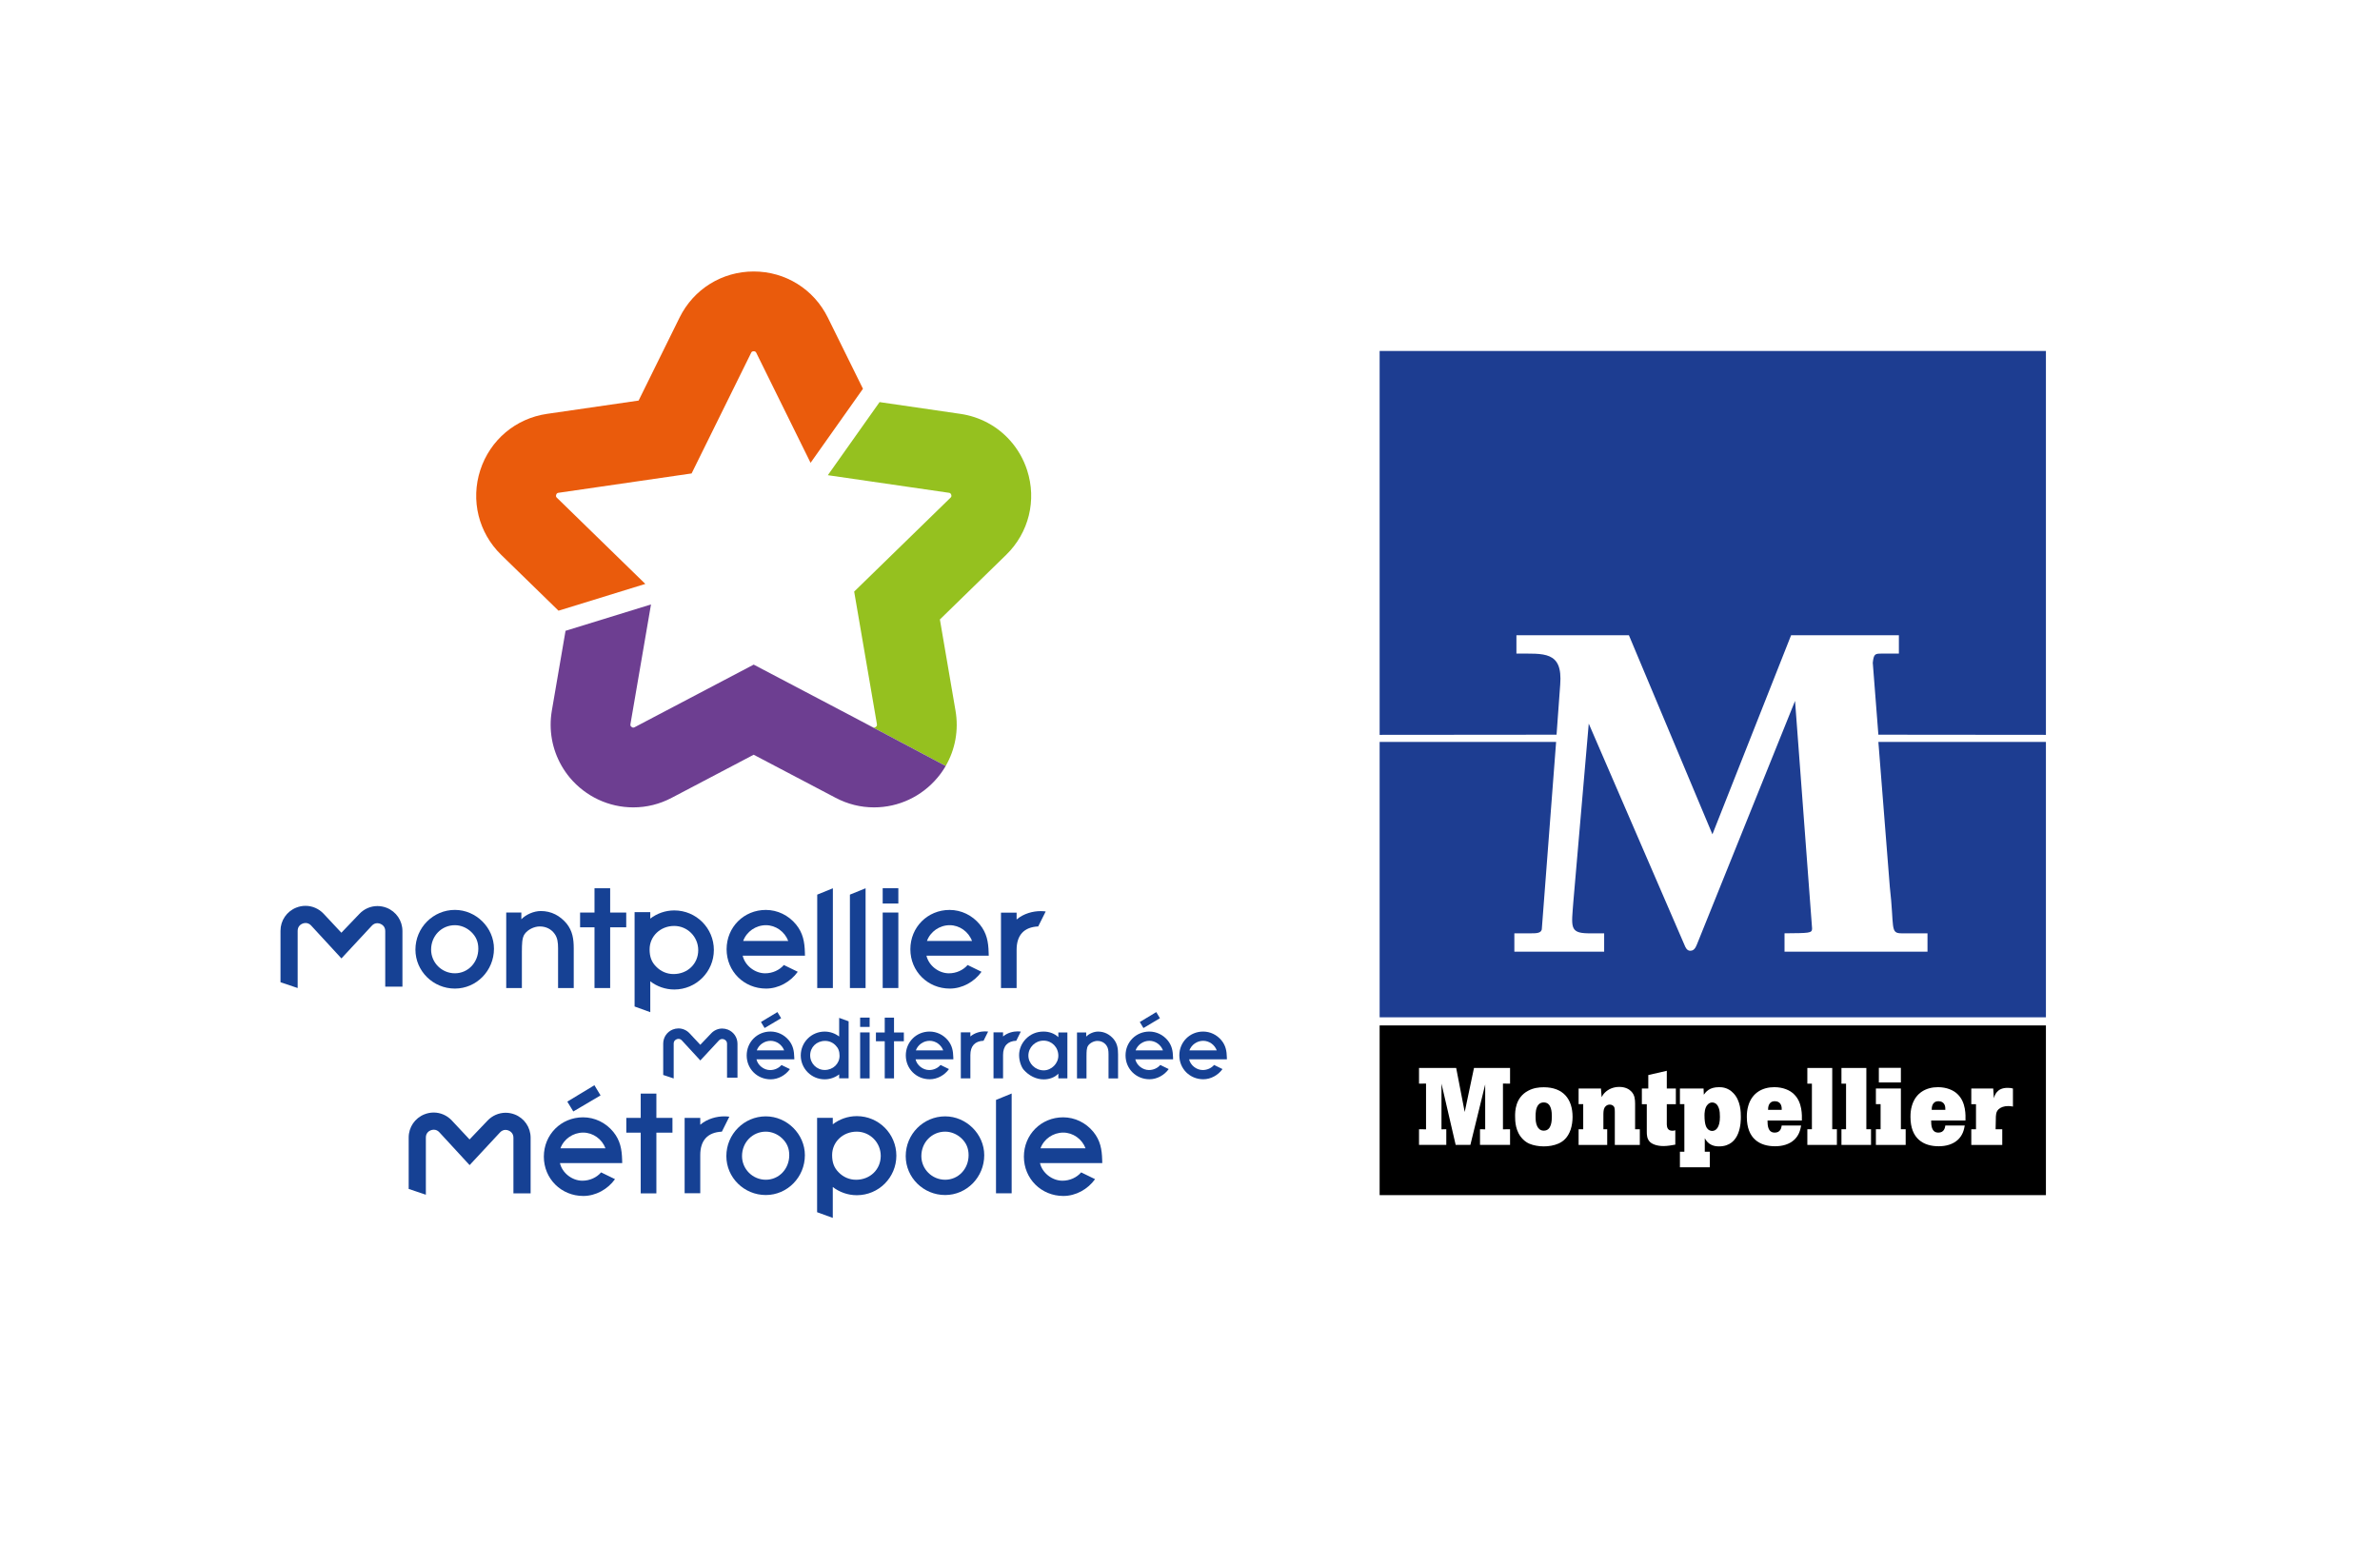 <?xml version="1.0" encoding="UTF-8"?> <svg xmlns="http://www.w3.org/2000/svg" xmlns:xlink="http://www.w3.org/1999/xlink" version="1.1" id="Calque_1" x="0px" y="0px" width="483.013px" height="314px" viewBox="0 0 483.013 314" xml:space="preserve"> <g opacity="0.3"> <g> <g> <image overflow="visible" width="431" height="280" transform="matrix(1.121 0 0 1.121 0 0)"> </image> </g> </g> </g> <polygon fill="#FFFFFF" points="19.909,20.081 19.909,20.081 19.909,293.213 461.743,293.213 461.743,20.081 "></polygon> <path fill="#1D3D91" d="M279.992,150.576v55.884h135.221v-55.884h-34.003l2.322,29.422c0.941,8.173,0,9.414,2.355,9.414h5.293v3.723 h-29.016v-3.723c5.033-0.055,5.594,0,5.594-0.981l-3.458-46.187L344.7,190.89c-0.461,1.097-0.685,2.063-1.666,2.063 c-0.685,0-0.981-0.688-1.177-1.182l-19.425-44.915l-3.13,36.186c-0.36,4.946-0.817,6.315,2.929,6.37h3.327v3.723h-18.225v-3.723 h3.523c0.881,0,2.058,0,2.058-0.981l2.893-37.855H279.992z"></path> <path fill="#1D3D91" d="M279.992,71.225h135.221v77.911l-34.003-0.032l-1.136-14.597c0.201-1.86,0.493-1.86,1.871-1.86h3.427v-3.723 h-21.876l-15.966,40.397l-16.948-40.397h-22.829v3.723c5.567,0.028,9.423-0.602,8.885,6.295l-0.74,10.162l-35.906,0.032V71.225z"></path> <rect x="279.992" y="208.107" width="135.221" height="34.441"></rect> <polygon fill="#FFFFFF" points="287.986,216.741 295.528,216.741 297.258,225.679 299.142,216.741 306.461,216.741 306.461,219.925 305.02,219.903 305.02,229.193 306.461,229.175 306.461,232.355 300.361,232.355 300.361,229.175 301.416,229.193 301.416,220.081 298.408,232.355 295.424,232.355 292.544,219.925 292.544,229.193 293.521,229.175 293.521,232.355 287.986,232.355 287.986,229.175 289.409,229.193 289.409,219.903 287.986,219.925 "></polygon> <path fill="#FFFFFF" d="M313.302,223.735c-0.425,0-0.73,0.129-1.004,0.379c-0.657,0.685-0.657,1.826-0.657,2.491 c0,0.625,0.027,1.356,0.333,1.973c0.2,0.396,0.575,0.885,1.328,0.885c1.634,0,1.634-2.127,1.634-2.898 C314.936,225.858,314.936,223.735,313.302,223.735 M310.135,221.362c1.063-0.574,2.163-0.707,3.167-0.707 c3.934,0,5.845,2.391,5.845,6.018c0,0.863-0.119,1.725-0.379,2.542c-0.575,1.688-1.533,2.437-2.459,2.858 c-0.935,0.419-2.03,0.58-2.989,0.58c-0.529,0-1.059-0.042-1.565-0.143c-0.936-0.173-1.838-0.461-2.656-1.277 c-1.575-1.546-1.615-3.695-1.615-4.708C307.484,225.597,307.484,222.759,310.135,221.362"></path> <path fill="#FFFFFF" d="M331.841,229.175h0.955v3.181h-5.075v-6.74c0-0.379-0.018-0.653-0.082-0.84 c-0.183-0.475-0.621-0.602-0.954-0.602c-0.328,0-0.621,0.127-0.84,0.361c-0.397,0.388-0.42,0.903-0.443,1.538v3.103h0.776v3.181 h-5.805v-3.181h0.936v-5.092h-0.936v-3.176h4.536l0.137,1.748c0.178-0.314,0.333-0.598,0.68-0.936 c0.652-0.638,1.624-1.136,2.907-1.136c1.191,0,1.985,0.452,2.409,0.898c0.753,0.744,0.781,1.674,0.798,2.474V229.175z"></path> <path fill="#FFFFFF" d="M338.271,217.315v3.592h1.839v3.181h-1.839v4.12c0.027,0.42,0.068,1.273,1.132,1.273 c0.246,0,0.424-0.037,0.593-0.105v2.924c-0.748,0.124-1.542,0.288-2.4,0.288c-1.287,0-2.263-0.366-2.747-0.839 c-0.616-0.626-0.639-1.438-0.639-2.091v-5.571h-1v-3.181h1.306v-2.729L338.271,217.315z"></path> <path fill="#FFFFFF" d="M346.621,224.114c-0.698,0.644-0.698,1.899-0.698,2.246c0,2.017,0.433,2.556,0.698,2.815 c0.178,0.151,0.461,0.346,0.858,0.346c0.844,0,1.574-0.839,1.574-2.828c0-0.593-0.022-1.233-0.224-1.807 c-0.22-0.644-0.667-1.141-1.351-1.141C347.215,223.745,346.882,223.84,346.621,224.114 M345.782,222.162 c0.461-0.616,1.146-1.524,3.071-1.524c0.547,0,1.797,0.018,2.916,1.2c1.51,1.538,1.529,3.928,1.529,4.818 c0,1.008,0,5.997-4.421,5.997c-0.42,0-1.794,0-2.656-1.26c-0.087-0.137-0.16-0.274-0.242-0.396v2.737h1.018v3.162h-6.064v-3.162 h0.903v-9.651h-0.903v-3.176h4.8L345.782,222.162z"></path> <path fill="#FFFFFF" d="M361.593,225.236c0-0.278,0-0.598-0.114-0.903c-0.219-0.63-0.767-0.844-1.278-0.844 c-1.328,0-1.378,1.286-1.378,1.747H361.593z M365.531,228.418c-0.156,0.821-0.356,1.902-1.374,2.878 c-1.036,0.972-2.469,1.332-3.916,1.332c-3.053,0-5.727-1.487-5.727-5.955c0-0.638,0.046-1.46,0.306-2.295 c0.776-2.637,2.92-3.741,5.266-3.741c1.77,0,3.212,0.62,4.029,1.459c1.684,1.638,1.593,4.29,1.57,5.307h-6.969 c0,0.889,0.023,2.455,1.461,2.455c1.2,0,1.351-1.013,1.414-1.441H365.531z"></path> <polygon fill="#FFFFFF" points="366.795,216.741 371.846,216.741 371.846,229.175 372.791,229.175 372.791,232.355 366.795,232.355 366.795,229.175 367.721,229.175 367.721,219.925 366.795,219.925 "></polygon> <polygon fill="#FFFFFF" points="373.717,216.741 378.769,216.741 378.769,229.175 379.717,229.175 379.717,232.355 373.717,232.355 373.717,229.175 374.652,229.175 374.652,219.925 373.717,219.925 "></polygon> <path fill="#FFFFFF" d="M381.305,216.713h4.472v2.966h-4.472V216.713z M385.777,220.907v8.268h0.972v3.185h-6.042v-3.185h0.954 v-5.092h-0.954v-3.176H385.777z"></path> <path fill="#FFFFFF" d="M394.799,225.236c0-0.278,0-0.598-0.105-0.903c-0.223-0.63-0.78-0.844-1.287-0.844 c-1.328,0-1.374,1.286-1.374,1.747H394.799z M398.741,228.418c-0.156,0.821-0.356,1.902-1.378,2.878 c-1.036,0.972-2.474,1.332-3.916,1.332c-3.043,0-5.722-1.487-5.722-5.955c0-0.638,0.041-1.46,0.301-2.295 c0.776-2.637,2.92-3.741,5.275-3.741c1.766,0,3.203,0.62,4.02,1.459c1.684,1.638,1.597,4.29,1.565,5.307h-6.963 c0,0.889,0.028,2.455,1.46,2.455c1.196,0,1.354-1.013,1.415-1.441H398.741z"></path> <path fill="#FFFFFF" d="M404.646,222.896c0.178-0.624,0.598-2.121,2.784-2.121c0.474,0,0.733,0.041,1.09,0.132v3.668 c-0.314-0.068-0.574-0.105-0.972-0.105c-0.84,0-1.528,0.256-1.949,0.658c-0.533,0.529-0.556,1.126-0.556,2.194l-0.042,1.853h1.352 v3.185h-6.284v-3.185h0.954v-5.087h-0.954v-3.181h4.449L404.646,222.896z"></path> <path fill="#EA5B0C" d="M130.965,118.506l-17.946-17.491c-0.112-0.107-0.258-0.257-0.146-0.602c0.111-0.346,0.319-0.379,0.472-0.402 l27.013-3.926l12.079-24.474c0.064-0.135,0.158-0.326,0.523-0.326c0.364,0,0.454,0.191,0.529,0.326l11.013,22.316l10.634-15.026 l-7.135-14.454c-2.847-5.765-8.613-9.35-15.042-9.35c-6.43,0-12.195,3.584-15.041,9.35l-8.314,16.847l-18.592,2.699 c-6.363,0.926-11.549,5.301-13.541,11.417c-1.98,6.114-0.361,12.703,4.248,17.197l11.629,11.333L130.965,118.506z"></path> <path fill="#95C11F" d="M208.444,95.408c-0.744-2.28-1.93-4.321-3.463-6.026c-2.565-2.875-6.094-4.81-10.078-5.389l-16.397-2.387 l-10.5,14.834l24.57,3.57c0.153,0.023,0.358,0.056,0.477,0.402c0.112,0.345-0.043,0.491-0.15,0.598l-2.22,2.163l-17.331,16.888 l4.617,26.904c0.041,0.234,0,0.332-0.098,0.449c-0.127,0.143-0.329,0.251-0.477,0.251c-0.03,0-0.107,0-0.276-0.084l-3.767-1.98 l18.574,9.85c1.944-3.349,2.667-7.308,1.994-11.218l-3.171-18.513l13.452-13.116C208.802,108.114,210.434,101.525,208.444,95.408"></path> <path fill="#6D3E91" d="M173.356,145.604l-20.396-10.724l-24.163,12.704c-0.032,0.014-0.05,0.025-0.075,0.034 c-0.112,0.046-0.175,0.05-0.201,0.05c-0.148,0-0.349-0.107-0.477-0.255c-0.099-0.115-0.135-0.213-0.099-0.445l4.173-24.298 l-17.344,5.35l-2.781,16.205c-0.662,3.884,0.047,7.808,1.955,11.148c0.495,0.869,1.07,1.698,1.718,2.474 c3.224,3.822,7.906,6.007,12.854,6.007c2.729,0,5.351-0.652,7.807-1.944l16.631-8.74l16.625,8.74 c2.458,1.292,5.084,1.948,7.808,1.944c4.949,0,9.64-2.186,12.855-6.012c0.636-0.748,1.192-1.551,1.679-2.389L173.356,145.604z"></path> <path fill="#164194" d="M56.927,199.341v-10.435c0-2.09,1.255-3.943,3.205-4.71c0.603-0.237,1.228-0.36,1.869-0.36 c1.383,0,2.729,0.589,3.683,1.611l3.596,3.847l3.623-3.788c0.958-1.036,2.302-1.624,3.691-1.624c0.639,0,1.266,0.119,1.869,0.352 c1.948,0.766,3.21,2.623,3.21,4.713v11.289h-3.49v-11.289c0-0.963-0.696-1.342-1-1.465c-0.133-0.054-0.352-0.123-0.61-0.123 c-0.419,0-0.807,0.177-1.115,0.515l-6.167,6.634l-6.151-6.676c-0.313-0.336-0.696-0.511-1.121-0.511 c-0.262,0-0.477,0.064-0.611,0.119c-0.295,0.114-0.998,0.499-0.998,1.465v11.612L56.927,199.341z"></path> <path fill="#164194" d="M97.075,192.538c0,2.797-2.092,4.988-4.757,4.988c-2.663,0-4.826-2.154-4.826-4.805 c0-2.779,2.115-4.957,4.826-4.957c1.186,0,2.393,0.489,3.308,1.36C96.617,190.069,97.075,191.151,97.075,192.538 M92.318,184.662 c-4.415,0-8.008,3.613-8.008,8.059c0,4.362,3.594,7.908,8.008,7.908c4.374,0,7.931-3.628,7.931-8.091 C100.249,188.271,96.621,184.662,92.318,184.662"></path> <path fill="#164194" d="M109.763,184.89c-1.448,0-3.06,0.73-3.956,1.675v-1.369h-3.071v15.322h3.178v-7.433l0.005-0.228 c0.014-1.054-0.018-2.528,0.566-3.309c0.625-0.885,1.91-1.529,3.055-1.529c1.271,0,2.322,0.53,3.019,1.501 c0.583,0.813,0.7,1.739,0.7,2.966v8.031h3.178v-8.031c0-1.939-0.244-3.532-1.43-5.033C113.65,185.826,111.885,184.89,109.763,184.89 "></path> <polygon fill="#164194" points="123.831,180.268 120.653,180.268 120.653,185.2 117.728,185.2 117.728,188.194 120.653,188.194 120.653,200.518 123.831,200.518 123.831,188.194 127.091,188.194 127.091,185.2 123.831,185.2 "></polygon> <path fill="#164194" d="M136.69,197.681c-1.346,0-2.608-0.543-3.55-1.534c-0.903-0.903-1.305-1.971-1.305-3.476 c0-2.665,2.193-4.755,4.987-4.755c2.69,0,4.883,2.2,4.883,4.911C141.705,195.591,139.551,197.681,136.69,197.681 M136.849,184.767 c-1.836,0-3.527,0.625-4.878,1.661v-1.31h-3.183v19.147l3.183,1.154v-6.264c1.351,1.035,3.042,1.661,4.878,1.661 c4.433,0,8.027-3.592,8.027-8.026C144.876,188.354,141.282,184.767,136.849,184.767"></path> <polygon fill="#164194" points="165.852,181.563 165.852,200.518 169.03,200.518 169.03,180.273 "></polygon> <polygon fill="#164194" points="172.487,181.563 172.487,200.518 175.667,200.518 175.667,180.273 "></polygon> <rect x="179.14" y="180.263" fill="#164194" width="3.176" height="3.104"></rect> <rect x="179.14" y="185.196" fill="#164194" width="3.176" height="15.318"></rect> <path fill="#164194" d="M212.22,184.977c-0.34-0.046-0.687-0.068-1.042-0.068c-1.499,0-3.402,0.461-4.86,1.697v-1.387h-3.171v15.3 h3.171v-1.359v-6.393c0-2.997,1.516-4.622,4.384-4.75L212.22,184.977z"></path> <path fill="#164194" d="M192.74,187.764c1.988,0,3.813,1.306,4.525,3.194h-9.14C188.812,189.07,190.68,187.764,192.74,187.764 M196.377,195.846c-0.894,1.031-2.286,1.683-3.794,1.683c-2.108,0-4.108-1.588-4.561-3.572h12.64l-0.021-0.652 c-0.055-2.149-0.378-3.943-1.784-5.677c-1.546-1.884-3.781-2.961-6.144-2.961c-4.463,0-7.959,3.504-7.959,7.98 c0,4.477,3.523,7.981,8.009,7.981c2.519,0,4.967-1.356,6.434-3.409L196.377,195.846z"></path> <path fill="#164194" d="M155.446,187.764c1.98,0,3.808,1.306,4.522,3.194h-9.14C151.515,189.07,153.384,187.764,155.446,187.764 M159.081,195.846c-0.893,1.031-2.291,1.683-3.794,1.683c-2.108,0-4.111-1.588-4.561-3.572h12.64l-0.018-0.652 c-0.057-2.149-0.379-3.943-1.787-5.677c-1.544-1.884-3.782-2.961-6.144-2.961c-4.46,0-7.956,3.504-7.956,7.98 c0,4.477,3.519,7.981,8.009,7.981c2.519,0,4.966-1.356,6.434-3.409L159.081,195.846z"></path> <path fill="#164194" d="M82.941,241.29v-10.436c0-2.089,1.258-3.943,3.206-4.709c0.602-0.236,1.229-0.36,1.868-0.36 c1.385,0,2.729,0.589,3.682,1.616l3.599,3.846l3.621-3.796c0.958-1.026,2.305-1.62,3.691-1.62c0.642,0,1.267,0.119,1.869,0.352 c1.948,0.766,3.21,2.619,3.21,4.714v11.289h-3.489v-11.289c0-0.963-0.698-1.342-1.001-1.465c-0.13-0.054-0.349-0.123-0.607-0.123 c-0.419,0-0.808,0.182-1.116,0.515l-6.169,6.634l-6.149-6.676c-0.313-0.337-0.695-0.51-1.12-0.51c-0.262,0-0.477,0.063-0.614,0.118 c-0.294,0.114-0.994,0.498-0.994,1.465v11.612L82.941,241.29z"></path> <polygon fill="#164194" points="202.136,223.224 202.136,242.18 205.312,242.18 205.312,221.924 "></polygon> <path fill="#164194" d="M148.018,226.629c-0.342-0.05-0.687-0.069-1.042-0.069c-1.5,0-3.402,0.461-4.86,1.697v-1.387h-3.171v15.295 h3.171v-1.36v-6.388c0-2.999,1.516-4.623,4.384-4.75L148.018,226.629z"></path> <polygon fill="#164194" points="133.21,221.942 130.032,221.942 130.032,226.871 127.107,226.871 127.107,229.869 130.032,229.869 130.032,242.192 133.21,242.192 133.21,229.869 136.473,229.869 136.473,226.871 133.21,226.871 "></polygon> <path fill="#164194" d="M155.419,229.664c1.187,0,2.393,0.492,3.308,1.359c0.99,0.944,1.449,2.031,1.449,3.418 c0,2.793-2.09,4.983-4.757,4.983c-2.663,0-4.828-2.154-4.828-4.8C150.591,231.844,152.708,229.664,155.419,229.664 M155.419,226.56 c-4.415,0-8.008,3.613-8.008,8.063c0,4.357,3.594,7.903,8.008,7.903c4.374,0,7.929-3.623,7.929-8.086 C163.348,230.169,159.717,226.56,155.419,226.56"></path> <path fill="#164194" d="M173.73,239.428c-1.346,0-2.608-0.542-3.552-1.532c-0.901-0.904-1.303-1.972-1.303-3.478 c0-2.669,2.19-4.754,4.985-4.754c2.692,0,4.883,2.198,4.883,4.909C178.743,237.338,176.589,239.428,173.73,239.428 M173.888,226.514 c-1.836,0-3.527,0.625-4.877,1.661v-1.309h-3.183v19.146l3.183,1.155v-6.269c1.351,1.039,3.041,1.665,4.877,1.665 c4.436,0,8.024-3.591,8.024-8.026C181.912,230.101,178.323,226.514,173.888,226.514"></path> <path fill="#164194" d="M191.816,229.664c1.189,0,2.394,0.492,3.315,1.359c0.985,0.944,1.442,2.031,1.442,3.418 c0,2.793-2.088,4.983-4.757,4.983c-2.663,0-4.83-2.154-4.83-4.8C186.986,231.844,189.108,229.664,191.816,229.664 M191.816,226.56 c-4.415,0-8.003,3.613-8.003,8.063c0,4.357,3.588,7.903,8.003,7.903c4.374,0,7.931-3.623,7.931-8.086 C199.747,230.169,196.117,226.56,191.816,226.56"></path> <polygon fill="#164194" points="121.88,222.308 120.635,220.245 115.134,223.571 116.35,225.57 "></polygon> <path fill="#164194" d="M118.357,229.855c1.981,0,3.813,1.3,4.523,3.189h-9.141C114.427,231.155,116.295,229.855,118.357,229.855 M121.992,237.931c-0.892,1.036-2.291,1.689-3.794,1.689c-2.108,0-4.111-1.588-4.561-3.574h12.639l-0.018-0.656 c-0.058-2.149-0.379-3.938-1.787-5.677c-1.544-1.884-3.778-2.957-6.144-2.957c-4.46,0-7.955,3.505-7.955,7.981 c0,4.472,3.518,7.98,8.007,7.98c2.519,0,4.967-1.354,6.435-3.413L121.992,237.931z"></path> <path fill="#164194" d="M215.784,229.855c1.98,0,3.813,1.3,4.522,3.189h-9.14C211.855,231.155,213.724,229.855,215.784,229.855 M219.418,237.931c-0.892,1.036-2.289,1.689-3.794,1.689c-2.106,0-4.111-1.588-4.562-3.574h12.64l-0.018-0.656 c-0.057-2.149-0.378-3.938-1.784-5.677c-1.546-1.884-3.781-2.957-6.145-2.957c-4.463,0-7.958,3.505-7.958,7.981 c0,4.472,3.518,7.98,8.008,7.98c2.519,0,4.967-1.354,6.434-3.413L219.418,237.931z"></path> <path fill="#164194" d="M134.595,218.16v-6.362c0-1.268,0.767-2.4,1.953-2.866c0.365-0.141,0.748-0.219,1.141-0.219 c0.847,0,1.659,0.361,2.243,0.981l2.19,2.341l2.207-2.313c0.579-0.625,1.4-0.986,2.247-0.986c0.388,0,0.771,0.077,1.141,0.219 c1.186,0.47,1.953,1.597,1.953,2.87v6.881h-2.121v-6.881c0-0.589-0.424-0.821-0.607-0.895c-0.084-0.033-0.219-0.069-0.37-0.069 c-0.263,0-0.496,0.104-0.687,0.311l-3.757,4.042l-3.747-4.066c-0.192-0.206-0.424-0.314-0.682-0.314 c-0.155,0-0.29,0.036-0.369,0.077c-0.188,0.068-0.608,0.297-0.608,0.885v7.072L134.595,218.16z"></path> <path fill="#164194" d="M222.846,209.357c-0.883,0-1.859,0.442-2.405,1.022v-0.835h-1.868v9.318h1.928v-4.522l0.004-0.137 c0.009-0.644-0.014-1.534,0.342-2.013c0.383-0.538,1.168-0.936,1.859-0.936c0.781,0,1.417,0.324,1.842,0.917 c0.355,0.498,0.424,1.059,0.424,1.803v4.887h1.934v-4.887c0-1.177-0.148-2.149-0.869-3.057 C225.211,209.923,224.137,209.357,222.846,209.357"></path> <rect x="174.561" y="206.519" fill="#164194" width="1.928" height="1.89"></rect> <rect x="174.561" y="209.526" fill="#164194" width="1.928" height="9.332"></rect> <polygon fill="#164194" points="181.438,206.527 179.555,206.527 179.555,209.54 177.767,209.54 177.767,211.319 179.555,211.319 179.555,218.853 181.438,218.853 181.438,211.319 183.434,211.319 183.434,209.54 181.438,209.54 "></polygon> <path fill="#164194" d="M167.449,211.247c0.815,0,1.577,0.324,2.149,0.926c0.543,0.544,0.787,1.192,0.787,2.1 c0,1.61-1.323,2.874-3.014,2.874c-1.627,0-2.951-1.327-2.951-2.965C164.421,212.511,165.727,211.247,167.449,211.247 M167.356,219.045c1.113,0,2.126-0.379,2.95-1.004v0.793h1.919v-11.563l-1.919-0.698v3.783c-0.823-0.625-1.836-1-2.95-1 c-2.676,0-4.844,2.167-4.844,4.842C162.512,216.877,164.68,219.045,167.356,219.045"></path> <polygon fill="#164194" points="154.433,207.409 155.174,208.632 158.531,206.642 157.773,205.396 "></polygon> <path fill="#164194" d="M156.389,211.233c1.207,0,2.318,0.793,2.751,1.939h-5.555C154.002,212.026,155.136,211.233,156.389,211.233 M158.599,216.143c-0.542,0.629-1.392,1.026-2.304,1.026c-1.28,0-2.5-0.968-2.77-2.177h7.682l-0.016-0.393 c-0.032-1.314-0.229-2.395-1.084-3.454c-0.938-1.146-2.302-1.797-3.737-1.797c-2.706,0-4.833,2.13-4.833,4.855 c0,2.719,2.136,4.846,4.865,4.846c1.528,0,3.019-0.827,3.91-2.077L158.599,216.143z"></path> <path fill="#164194" d="M188.67,211.228c1.207,0,2.319,0.79,2.75,1.935h-5.546C186.293,212.018,187.424,211.228,188.67,211.228 M190.881,216.129c-0.543,0.634-1.392,1.031-2.305,1.031c-1.275,0-2.493-0.967-2.765-2.176h7.668l-0.009-0.398 c-0.034-1.3-0.23-2.391-1.083-3.444c-0.94-1.142-2.3-1.79-3.73-1.79c-2.706,0-4.826,2.126-4.826,4.837 c0,2.719,2.131,4.842,4.86,4.842c1.522,0,3.014-0.821,3.901-2.067L190.881,216.129z"></path> <path fill="#164194" d="M211.814,217.224c-1.686,0-3.107-1.365-3.107-2.989c0-1.674,1.382-3.043,3.081-3.043 c1.681,0,2.998,1.341,2.998,3.061C214.785,215.837,213.397,217.224,211.814,217.224 M214.785,210.489 c-0.737-0.716-1.821-1.136-2.998-1.136c-1.431,0-2.647,0.516-3.624,1.524c-0.862,0.904-1.339,2.067-1.339,3.268 c0,1.341,0.55,2.546,0.938,2.965c1.079,1.232,2.562,1.949,4.052,1.949c1.195,0,2.284-0.433,2.971-1.159v0.949h1.836v-9.304h-1.836 V210.489z"></path> <path fill="#164194" d="M207.171,209.353c-0.206-0.027-0.424-0.041-0.639-0.041c-0.913,0-2.074,0.279-2.964,1.036v-0.843h-1.939 v9.344h1.939v-0.831v-3.905c0-1.834,0.927-2.825,2.679-2.897L207.171,209.353z"></path> <path fill="#164194" d="M200.537,209.353c-0.206-0.027-0.427-0.041-0.642-0.041c-0.91,0-2.073,0.279-2.961,1.036v-0.843h-1.939 v9.344h1.939v-0.831v-3.905c0-1.834,0.924-2.825,2.677-2.897L200.537,209.353z"></path> <polygon fill="#164194" points="231.317,207.413 232.056,208.637 235.405,206.646 234.659,205.401 "></polygon> <path fill="#164194" d="M233.267,211.228c1.205,0,2.316,0.79,2.748,1.935h-5.547C230.888,212.018,232.019,211.228,233.267,211.228 M235.476,216.129c-0.54,0.634-1.392,1.031-2.302,1.031c-1.275,0-2.496-0.967-2.768-2.176h7.669l-0.01-0.398 c-0.031-1.3-0.228-2.391-1.083-3.444c-0.94-1.142-2.3-1.79-3.729-1.79c-2.705,0-4.828,2.126-4.828,4.837 c0,2.719,2.131,4.842,4.86,4.842c1.521,0,3.009-0.821,3.901-2.067L235.476,216.129z"></path> <path fill="#164194" d="M244.189,211.228c1.199,0,2.313,0.79,2.742,1.935h-5.544C241.808,212.018,242.939,211.228,244.189,211.228 M246.398,216.129c-0.543,0.634-1.396,1.031-2.304,1.031c-1.278,0-2.497-0.967-2.766-2.176h7.666l-0.009-0.398 c-0.032-1.3-0.229-2.391-1.086-3.444c-0.94-1.142-2.299-1.79-3.728-1.79c-2.706,0-4.829,2.126-4.829,4.837 c0,2.719,2.131,4.842,4.86,4.842c1.524,0,3.011-0.821,3.901-2.067L246.398,216.129z"></path> </svg> 